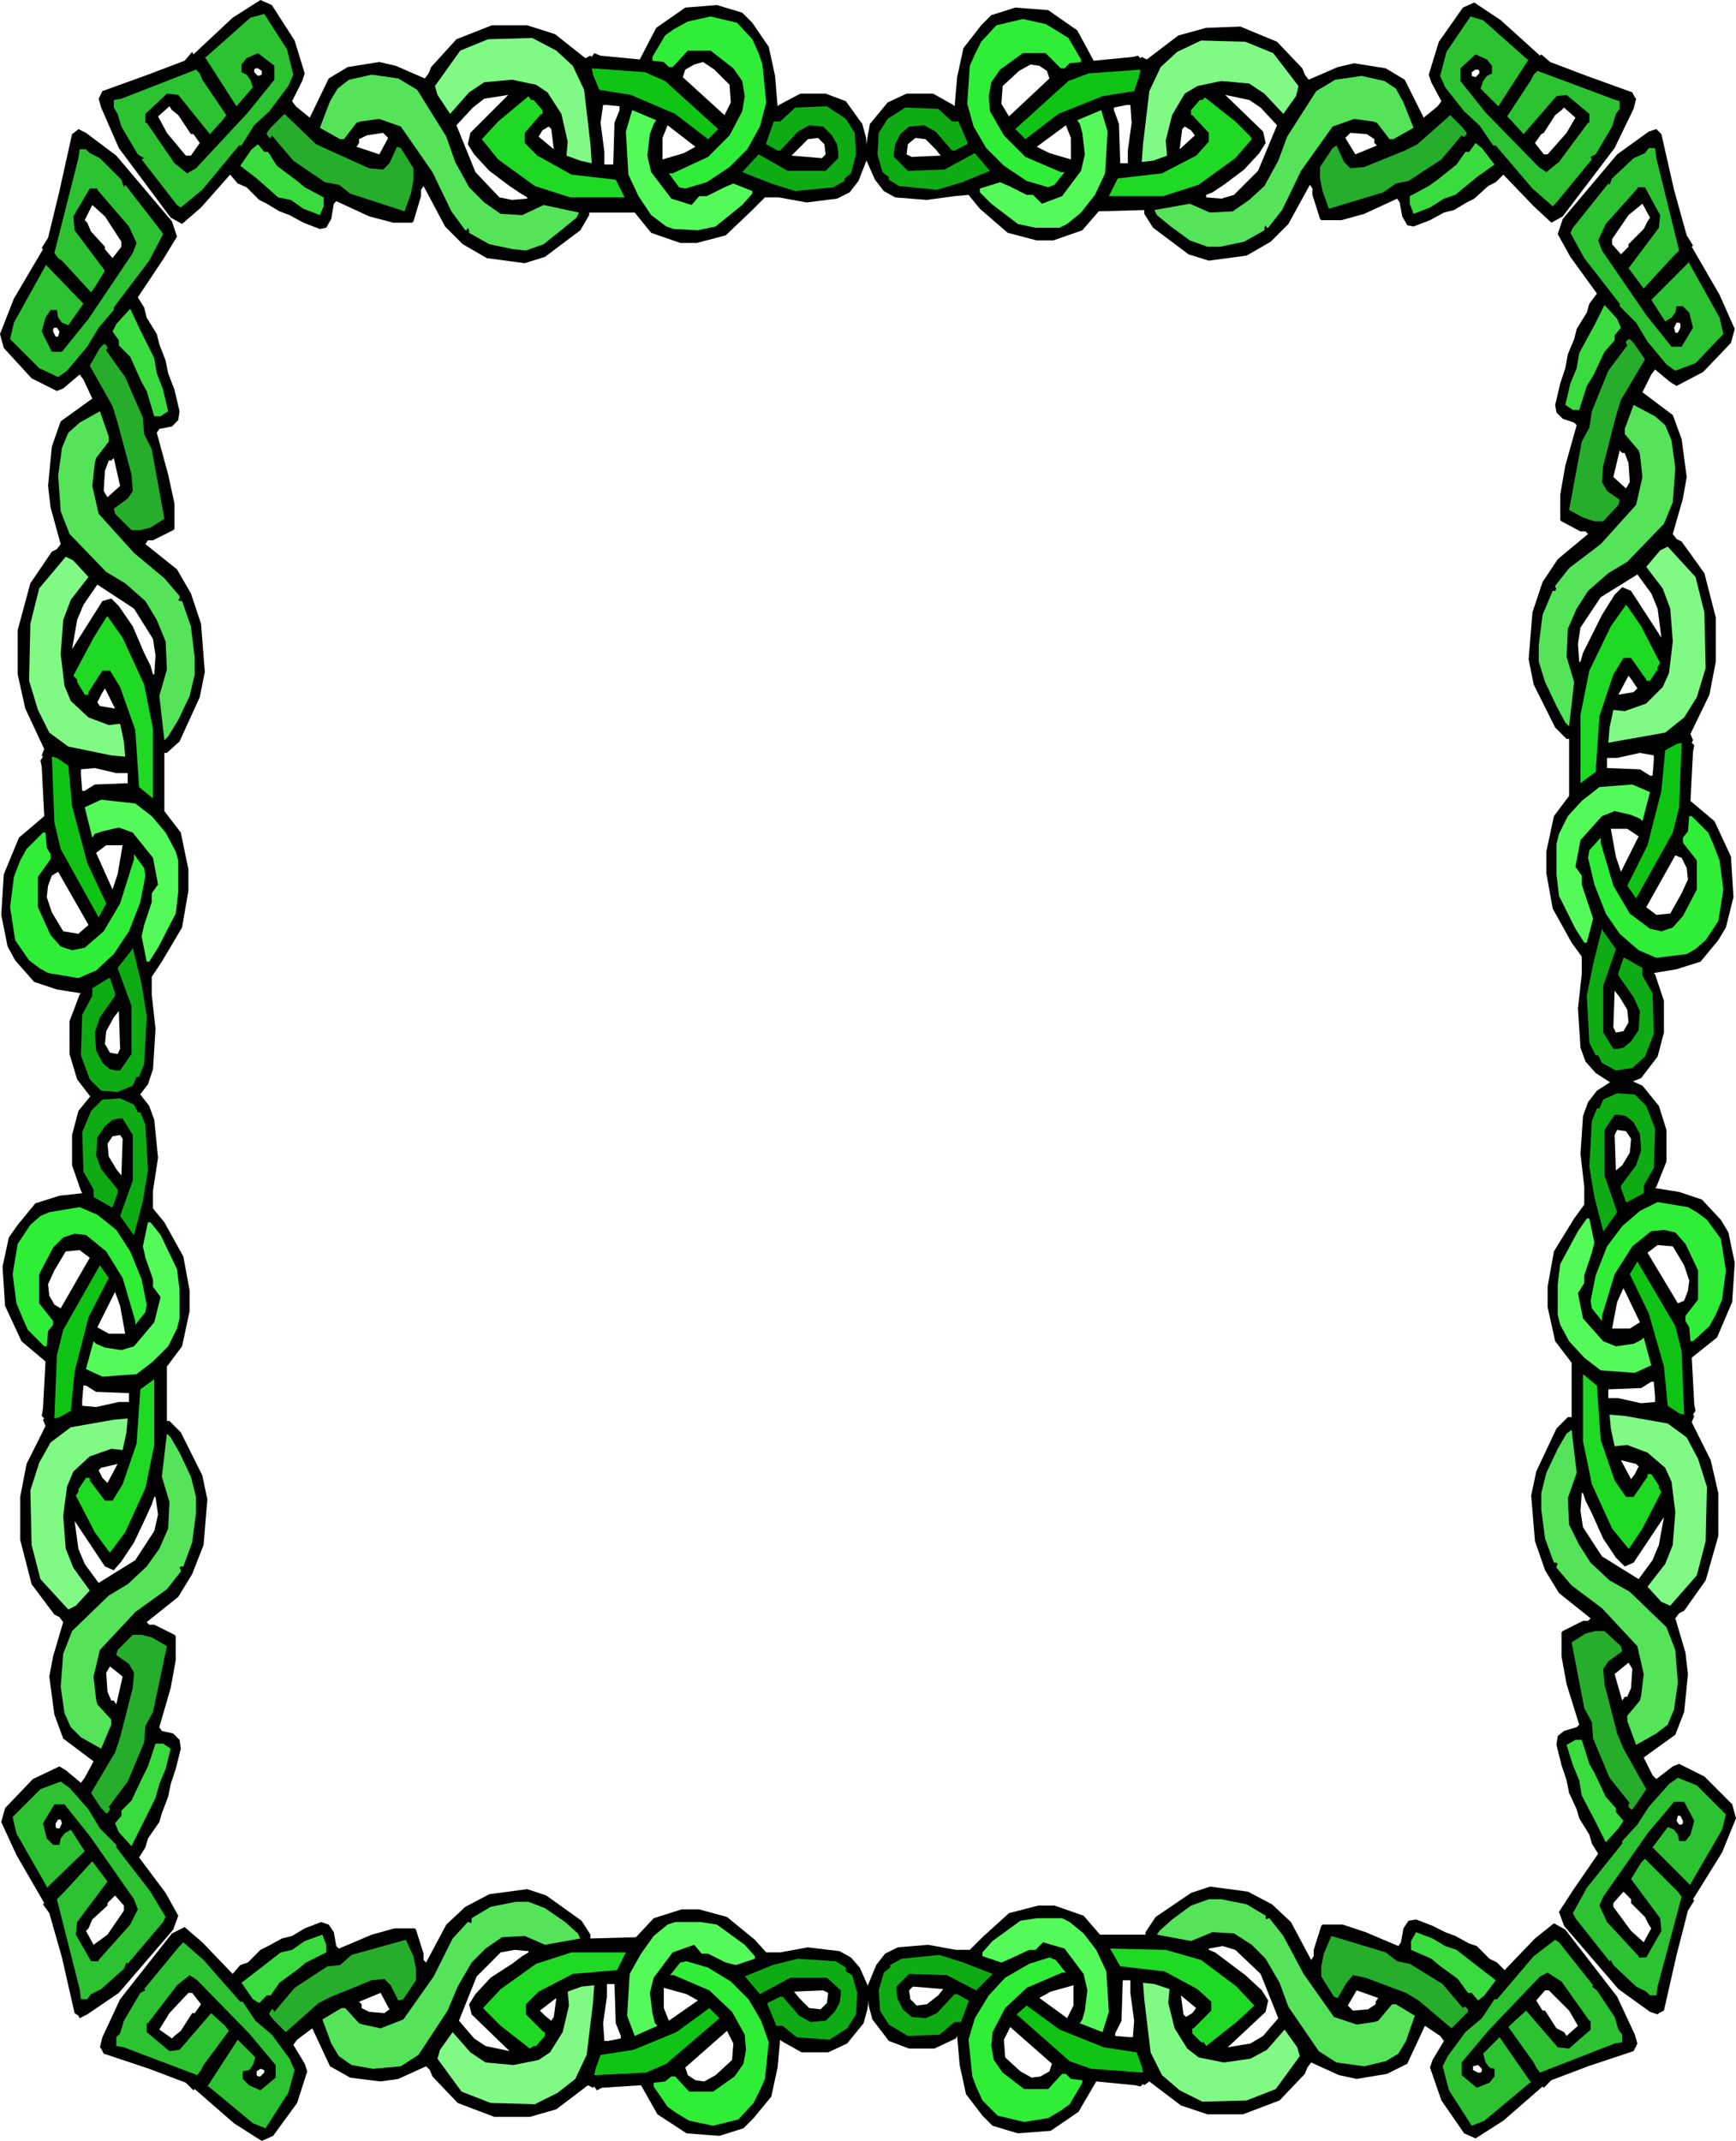 <svg xmlns="http://www.w3.org/2000/svg" fill-rule="evenodd" height="5.638in" preserveAspectRatio="none" stroke-linecap="round" viewBox="0 0 1373 1692" width="4.572in"><style>.brush1{fill:#000}.pen1{stroke:none}</style><path class="pen1 brush1" d="m683 1599-13 16-15 7h-21l-16-9-1-1-2 22-5 23-14 17-8 8-19 6-26-2-23-15-13-23-31 2-4 2-2-3-1 1-4-2-25 19-21 6h-28l-29-11-20-21-2-5-3-3-22 10-14 2-24-3-16-9-14-30-12 9-3 4 9 15 2 6-8 25-19 26-9 4-22-14-31-27-1 1-6-6-29-11-36-12-2-4-1-1 2-8 14-30 41-52 10-5 14 12 24 25 6-7 6-2 10-10 6-3 11-6 8-2 10-6 13-5 6 2 4 6 2 11 2 2 26-11 18-5h16l1 1 6 19v5l2 2 16-30 15-14 19-10 30-4 15 5 28 20 7 11v3l36-1 14-15 22-7h14l22 6 22 18 9 10h11l22-4 25 3 9 5 7 8 8 18-2 15-3 11zm-270-53-8 6-17 11-12 13-5 8 2 8 30 29-19-4-9-6-12-14 14-35 19-19 11-2 11 1v1l-5 3zm23 51-5-4-4-4 13-10-2 15-2 3zm45 16h-3l-1-14 3-21v-10h6l1 31 4 10v2l-10 2zm44-26v-16l18 5 9 5-23 16-4-10zm41 53-9 5-7-1-6-4-2-6 33-29 5 10-1 13-13 12zm83-52-9-1-8-8-4-5 23-1 4 2-1 8-5 5zm-443 53h-2l-1-1v-3l3-2 3 1v2l-3 3zm-54-50-9 14-5 4-2 2-10-7 8-13 15-16h3l7 9-5 7h-2zm140-1-6-3v-3l-2-2 17-7 7 13-4 3-12-1zM682 98l-13-18-16-6h-20l-17 9-1 1-2-24-5-23-13-19-8-8-20-6-25 2-23 16-13 25-31-3-5-2-2 3-1-1-4 2-24-19-22-7h-28l-28 11-20 22-2 5-3 4-23-10-13-3-25 4-15 9-15 31-11-9-3-4 8-16 2-6-8-26-18-28-9-4-22 14-31 29-1-2-6 7-29 11-36 13-2 4-1 2 2 7 14 32 41 55 9 5 15-13 23-26 6 7 7 3 10 10 6 3 10 6 8 3 11 6 13 5 5-1 4-7 2-12 2-2 26 12 19 5h15l1-1 6-20v-5l2-3 17 32 14 14 19 11 30 4 16-5 28-21 7-12v-2h36l13 16 23 8h13l23-6 21-20 10-10h11l22 4 24-3 10-5 7-9 7-18-1-16-3-11zm-270 55-9-6-16-12-12-13-5-8 2-9 30-30-19 3-9 7-13 14 15 37 19 20 10 2 12-1v-1l-5-3zm22-53-5 3-3 5 12 10-2-16-2-2zm46-17h-3l-2 14 3 23v10h7l1-33 4-10v-3l-10-1zm44 26v17l17-5 9-5-22-17-4 10zm41-54-9-6-7 2-7 4-2 6 33 30 5-10-1-14-12-12zm82 54-8 1-8 8-5 5 24 2 3-3-1-8-5-5zM204 54h-2l-1 1v2l3 3 3-1v-3l-3-2zm-53 52-10-15-5-4-2-3-9 8 7 13 15 18h4l7-10-5-7h-2zm139 1-6 3v3l-2 3 18 6 7-13-4-4-13 2z"/><path class="pen1 brush1" d="m690 1596 13 17 16 6h20l17-8 1-2 2 23 5 23 13 17 8 8 20 6 26-2 22-15 14-24 31 3 4 1 2-2 1 1 4-3 25 19 21 7h28l29-11 20-21 2-5 3-4 22 10 14 3 24-4 16-8 14-30 12 8 3 4-9 15-2 6 9 26 18 26 9 4 22-14 31-27 1 1 6-6 29-11 36-12 2-4 1-2-2-7-14-30-41-53-9-5-15 12-24 25-6-6-6-3-10-10-6-2-11-6-8-3-10-5-13-5-6 1-4 6-2 11-2 3-26-11-18-6h-16l-1 1-6 19v5l-2 3-16-30-15-14-19-10-30-4-15 5-28 19-8 12v2h-36l-13-15-23-8h-13l-23 6-21 19-10 10h-11l-22-4-24 2-10 5-7 9-7 17 1 15 3 11zm271-53 8 6 16 12 13 12 5 8-2 9-30 28 18-3 10-6 12-14-14-35-20-19-10-3-11 2v1l5 2zm-23 51 5-3 3-4-12-10 2 15 2 2zm-45 16h3l1-13-3-22v-10h-6l-1 32-5 10v2l11 1zm-44-25v-16l-18 5-9 5 22 16 5-10zm-42 52 9 5 7-1 7-4 2-6-33-29-5 10 1 14 12 11zm-82-52 8-1 9-7 4-5-24-2-3 3 1 7 5 5zm444 53h2l1-1v-2l-3-3-4 1v3l4 2zm53-49 9 14 6 3 2 3 9-8-7-12-16-16h-3l-7 8 5 8h2zm-140-1 6-4v-2l2-3-17-6-7 12 4 4 12-1zM688 98l14-17 15-7h21l16 9 1 1 2-23 5-23 14-18 8-8 19-6 26 2 23 16 13 24 31-3 4-1 2 2 1-1 4 2 25-19 22-6 27-1 29 12 20 21 2 5 3 4 23-10 13-3 25 4 15 9 15 30 11-9 3-4-8-15-2-6 8-26 19-27 9-4 21 14 31 28 1-1 7 6 29 11 36 13 2 4 1 1-2 8-15 31-41 54-9 5-14-13-24-25-6 6-6 3-11 10-6 3-10 6-8 2-11 6-13 5-5-1-4-7-2-11-2-3-26 12-18 5h-16l-1-1-6-19v-5l-2-3-17 31-14 14-19 11-30 4-16-5-28-21-7-11v-3l-36 1-13 15-23 8h-13l-23-6-22-19-9-11-11 1-22 3-25-2-9-5-7-9-8-18 2-15 2-11zm271 54 9-6 16-12 12-13 5-8-2-9-30-29 19 4 9 6 13 14-15 36-19 19-10 3-12-1v-2l5-2zm-22-52 5 3 3 4-12 11 2-16 2-2zm-46-17h3l1 14-3 22v10h-6l-1-31-4-11v-2l10-2zm-44 26v17l-17-5-10-5 23-17 4 10zm-41-53 9-5 7 1 6 4 2 6-32 30-6-10 1-14 13-12zm-82 53 8 1 8 8 4 5-23 1-4-2 1-8 6-5zm443-54h2l1 1v2l-3 3-3-1v-3l3-2zm54 50 9-14 5-4 2-2 9 8-7 12-15 17h-3l-7-9 5-7 2-1zm-140 1 6 4v3l2 2-17 7-8-13 4-4 13 1zM75 862l-13 16-5 19v24l7 20 1 2-18 2-19 6-14 17-7 10-5 23 2 31 13 28 19 16-2 37-1 6 2 2-1 1 2 5-15 30-5 26v34l9 35 18 24 4 2 3 4-8 27-3 16 4 30 7 19 24 18-7 13-3 4-12-10-5-3-21 10-22 23-3 11 12 26 22 38-1 1 5 7 10 35 10 44 3 2 1 2 6-3 25-17 43-50 4-11-10-18-21-28 5-8 2-7 9-13 2-7 5-13 2-10 4-12 4-16-1-7-5-5-9-2-2-3 9-31 4-22v-19l-1-1-16-8h-4l-2-2 25-20 11-18 9-23 3-36-4-19-17-34-9-9h-2v-43l12-16 6-28v-16l-5-27-15-27-9-11v-14l4-26-3-30-4-11-7-9-14-8-12 1-10 4zm45 327-5 11-9 19-10 15-6 7-7-3-24-36 3 22 5 12 11 15 29-18 15-23 3-13-2-14h-1l-2 6zm-42-27 3 6 4 4 8-15-13 3-2 2zm-13-55v4l11 1 18-4h8v-7l-26-1-8-5h-2l-1 12zm21-53h13l-4-22-4-11-14 28 9 5zm-43-50-5 11 1 9 4 7 5 3 23-40-8-6-11 1-9 15zm42-100 1 10 6 10 4 5 1-29-2-3-6 1-4 6zm-41 537v3l1 1h2l2-4-1-3h-2l-2 3zm41 65-12 11-3 7-2 2 6 11 11-8 13-19v-4l-7-8-6 6v2zm0-169 3 7h2l2 3 5-22-10-8-3 5 1 15z"/><path class="pen1 brush1" d="m74 870-13-17-6-20v-26l8-21 1-1-19-3-18-6-15-17-6-11-5-25 2-32 12-29 20-17-2-39-1-5 2-3-1-1 2-5-15-32-6-27v-35l10-37 17-25 4-2 3-4-8-29-2-17 3-31 7-20 25-18-7-15-3-4-13 11-5 2-20-10-22-24-3-11 11-28 23-39-1-1 5-8 9-37 10-45 4-3 1-1 6 3 24 18 44 52 4 12-11 18-20 30 5 8 2 8 8 13 2 8 5 13 2 10 5 13 4 17-1 7-5 5-10 2-2 3 9 33 5 23v20l-1 1-16 8h-4l-2 3 25 20 11 19 8 24 3 38-4 20-16 35-10 9h-2v46l13 17 6 29v17l-5 29-16 27-8 12v14l3 27-2 32-4 12-7 9-15 9-12-2-9-3zm45-344-5-10-9-21-11-16-6-6-7 2-24 38 4-23 5-12 11-16 29 19 15 24 2 13-1 15h-1l-2-7zm-42 29 3-6 3-5 8 16-12-2-2-3zm-13 57v-4l11-1 17 4h9v8l-26 1-8 5h-2l-1-13zm20 56h13l-4 23-4 12-13-29 8-6zm-43 53-4-12 1-9 3-8 5-3 24 42-8 7-12-2-9-15zm42 104 1-10 6-11 4-5 1 30-2 4-6-1-4-7zM42 262v-2l1-1h2l2 3-1 4h-2l-2-4zm41-67-11-12-3-7-2-2 6-12 10 9 13 20v4l-7 9-6-7v-2zm0 177 3-8h2l2-2 5 22-10 9-3-5 1-16zm1216 486 13 16 6 19v25l-8 20-1 1 19 3 18 6 15 16 6 10 5 24-2 31-12 28-20 16 2 37 1 5-2 3 1 1-2 5 15 30 6 26v34l-10 35-17 24-4 2-3 4 8 27 2 17-3 30-7 18-25 18 7 14 3 3 13-10 5-2 20 10 22 22 3 11-11 27-23 37 1 1-5 8-9 35-10 44-4 2-1 1-6-2-25-18-43-50-4-11 11-17 20-29-5-8-2-7-8-13-2-7-6-13-2-10-4-12-4-16 1-7 5-4 10-3 2-2-10-32-4-22v-19l1-1 16-8h4l2-2-25-20-11-18-8-23-3-36 4-19 16-34 9-9h3v-43l-13-17-6-27v-16l5-28 16-26 8-11v-14l-3-26 2-30 4-11 7-9 14-9 13 1 9 4zm-45 328 5 10 9 20 10 15 7 7 7-3 24-36-4 22-5 12-11 15-29-18-15-23-2-13 1-14h1l2 6zm42-27-3 6-3 4-8-15 12 3 2 2zm13-55v4l-11 1-18-4h-8v-7l26-1 8-5h2l1 12zm-20-54h-14l4-21 5-11 13 27-8 5zm43-50 4 12-1 8-3 8-5 2-24-40 8-6 12 1 9 15zm-42-100-1 11-6 10-5 4-1-28 2-4 7 1 4 6zm41 539v2l-1 1h-2l-2-3 1-4h2l2 4zm-41 65 11 11 3 6 2 3-6 11-10-9-14-19v-3l8-9 6 6v3zm0-170-3 7h-2l-2 3-6-21 11-9 3 5-1 15z"/><path class="pen1 brush1" d="m1298 852 13-17 5-19v-25l-7-21-1-1 18-3 19-6 14-17 6-10 6-24-2-32-13-28-19-16 2-39 1-5-2-2 1-2-2-5 15-31 5-26v-35l-9-35-18-25-4-2-3-4 8-28 3-17-4-30-7-19-24-18 7-14 3-4 12 10 5 3 21-11 22-23 3-11-12-27-22-38 1-1-5-8-10-36-10-44-3-3-1-1-6 2-25 18-43 51-4 12 10 18 21 29-6 8-2 7-8 13-2 8-5 12-2 11-4 12-4 17 1 6 5 5 9 3 2 2-9 32-4 23v20l1 1 15 8h4l2 2-24 20-12 18-8 24-3 37 4 20 17 34 9 9h2v45l-12 16-6 28v17l5 28 15 27 8 11v14l-3 27 2 31 4 11 8 9 14 9 12-1 10-4zm-46-336 5-10 10-20 10-16 6-6 7 3 24 37-3-23-5-12-11-15-29 18-16 24-2 13 1 14h1l2-7zm43 28-4-6-3-4-8 15 12-2 3-3zm13 57v-4l-11-2-18 4h-8v8l26 1 8 5h2l1-12zm-21 54h-13l4 22 4 12 14-28-9-6zm43 51 5-11-1-9-4-8-5-2-23 41 8 6 11-1 9-16zm-42 102-1-10-6-10-4-5-1 29 2 4 6-1 4-7zm41-549v-3l-1-1h-2l-2 4 1 4h2l2-4zm-41-66 12-12 3-6 2-3-6-11-11 9-13 19v4l7 8 6-6v-2zm0 173-3-8h-2l-2-2-5 21 10 9 3-5-1-15z"/><path class="pen1" d="m670 1603-14 9-26-2-11-9h-5l-7-17v-1l10-5h2l13 15 9 5 12-1 7-7 4-7 1-7v-3l-11-10h-29l-24 13-11-13-1-1 22-9 20-5 30 2 8 5v3l5 3 4 14-1 17-7 11zM669 94l-15-10-25 1-12 11h-5l-6 17v1l9 5h2l14-15 9-5 11 1 7 7 4 7 1 7v4l-10 10h-30l-23-13-12 13-1 1 23 9 19 6 30-3 9-5v-2l5-4 4-15-1-17-7-11zm34 1506 15 9 25-1 12-10h5l6-16v-1l-9-5h-2l-14 15-9 4-11-1-7-6-4-8-1-6v-4l10-10 30 1 23 12 12-12 1-1-23-9-19-6-30 3-9 5v2l-5 4-4 14 1 16 7 11zM702 94l14-9 26 1 11 10h5l7 16v2l-10 5h-2l-13-15-9-5-12 1-7 6-4 8-1 7v3l11 11 29-1 24-13 11 13 1 1-22 9-20 6-30-3-8-5v-2l-5-4-4-14 1-17 7-11zM72 878l-7 17 1 31 8 14v6l14 8h1l4-11v-3l-13-16-4-11 1-14 6-9 6-5 5-1h3l8 13v36l-10 28 10 14 1 1 7-27 4-24-2-36-4-10h-2l-3-6-11-5-14 1-9 9zm-1-25-7-19 1-32 8-15v-6l13-8h1l4 12v2l-12 17-4 12 1 14 5 10 6 5 5 1h3l9-13v-38l-11-30 11-14 1-2 7 29 4 25-2 38-4 10h-2l-3 7-12 5-13-1-9-9zm1231 21 7 18-1 31-8 14v6l-13 7h-1l-4-11v-2l12-16 4-12-1-13-5-9-6-5-6-1h-3l-8 12v36l10 29-10 14-1 1-7-27-4-24 2-36 4-10h2l3-7 11-5 14 1 9 9zm-1-39 7-18-1-32-8-14v-6l-14-8h-1l-4 12v2l12 17 5 11-1 15-6 9-6 5-5 1h-3l-8-13v-37l10-29-10-14-1-2-7 28-5 25 2 37 5 10h2l3 6 11 6 13-2 10-9z" style="fill:#0fab15"/><path class="pen1" d="m601 1652-5 10-12 13-20 5-19-4-10-6-7-5-11-16v-3l9-1 5-4h3l11 12h19l17-12 7-10 2-11-1-12-10-18-18-17-28-12h-3l8-10 5-1 17 5 18 11 14 14 10 17 6 17-3 29-4 9zM600 42l-5-11-12-13-21-5-18 4-11 6-7 5-10 17v3l9 1 4 4h3l12-13h18l18 14 7 10 2 12-2 12-10 19-17 17-28 13h-3l8 11 5 1 17-5 18-12 14-14 10-18 5-19-3-30-3-9zm172 1607 5 11 12 12 21 5 19-3 10-6 7-5 10-17v-2l-9-1-4-4h-3l-11 12h-19l-17-13-7-10-2-11 1-11 10-19 17-16 28-12h3l-8-10-5-2-16 5-19 11-13 14-11 18-5 17 3 29 3 8zM771 43l5-10 12-13 21-5 18 4 10 6 8 5 10 17v2l-9 1-4 4h-3l-12-12h-18l-18 13-7 10-2 11 1 12 11 19 17 17 28 12h3l-8 10-5 2-17-5-18-12-14-14-10-17-5-18 2-30 4-9zM32 961l-8 7-10 15-4 24 3 23 5 12 4 9 13 13h2l1-12 4-5v-3l-11-14v-23l11-21 8-8 9-3 9 1 16 13 13 21 10 34v3l8-10 1-6-4-20-9-22-11-17-15-12-14-6-24 4-7 3zm-1-196-8-6-11-16-4-26 3-24 5-13 5-9 13-13h2l1 12 3 5v4l-10 14v24l10 22 8 9 9 3 10-2 15-13 13-22 11-35v-4l8 11 1 6-4 21-9 23-12 18-14 13-14 6-24-4-7-4zm1311 193 8 6 11 15 4 25-3 23-5 12-5 9-13 12h-2l-1-11-3-5v-4l10-13v-23l-10-21-8-9-9-2-10 1-15 12-14 22-10 33v4l-8-10-1-6 4-20 9-23 12-16 14-12 14-7 24 4 7 4zm-1-208 8-7 10-15 4-25-3-23-5-13-4-9-13-13h-2l-1 12-4 5v4l11 14v23l-11 21-8 9-9 3-9-2-16-12-13-22-10-34v-4l-9 10-1 6 5 21 9 23 11 16 15 13 14 6 24-3 7-4z" style="fill:#30ed38"/><path class="pen1" d="m582 1553-8-2-14-7h-5l-6-7-17 6-15 20-3 12 2 16 2 8 2 2-18 8-6-16 2-33 9-16 10-14 11-9 6-2h20l13 2 22 16 8 9v2l-15 5zm-2-1408-7 3-14 7h-6l-6 7-16-5-16-21-3-13 2-17 3-8 2-3-19-8-5 17 2 34 8 17 10 15 12 9 6 2 19 1 14-3 21-17 8-9v-2l-15-6zm212 1406 7-3 15-7h5l6-6 17 5 15 20 3 13-2 16-2 7-2 3 18 7 5-16-2-32-8-17-10-13-11-9-6-3h-20l-13 2-22 16-8 9v3l15 5zm-1-1407 7 3 14 7h5l7 7 16-6 15-20 3-13-2-17-2-7-2-3 19-8 5 17-2 33-8 17-11 14-11 9-6 3h-19l-14-3-21-16-9-9v-3l16-5zM113 985l2 9 6 17v6l6 8-5 20-16 19-10 3-13-2-7-3-2-2-6 22 13 6 27-2 13-10 12-12 7-14 2-8v-23l-2-16-13-27-8-10h-2l-4 19zm-1-245 2-9 6-18v-7l5-7-4-21-16-20-11-4-13 3-6 2-2 3-6-24 13-6 27 3 13 10 11 13 8 15 2 7v25l-2 17-14 27-7 11h-2l-4-20zm1149 242-2 8-6 18v6l-5 8 4 20 16 18 10 4 14-2 6-3 2-2 6 22-13 6-27-2-13-10-12-13-7-13-2-8v-24l2-16 14-26 7-10h2l4 19zm-1-256-3-9-6-18v-7l-5-7 4-21 17-19 10-4 13 3 7 3 2 2 6-23-14-6-26 2-14 11-11 12-7 14-2 8v24l2 17 13 26 7 11h2l5-19z" style="fill:#54fa59"/><path class="pen1" d="m511 1638-41 2 1-5 4-11 26-4 34-14 26-19 8 8-42 36-16 7zM510 57l-42-3 1 5 5 12 25 4 35 15 26 20 8-8-42-38-16-7zm353 1578 41 3-1-5-4-11-26-4-35-14-26-19-8 7 42 37 17 6zM861 58l41-3-1 5-4 12-25 4-35 14-26 20-8-8 42-38 16-6zM45 1071l-2 50 4-1 9-5 3-31 11-43 16-31-7-10-29 51-5 20zm-2-421-2-52 4 1 9 6 3 32 12 45 15 32-6 11-30-54-5-21zm1287 418 2 50-4-1-9-6-3-31-12-42-15-31 6-10 30 51 5 20zm-2-430 2-51-4 1-9 5-3 32-11 43-16 32 7 10 29-52 5-20z" style="fill:#0fc414"/><path class="pen1" d="m453 1560-27 14-10 10v8l14 14h1v3l-7 8h-2l-3 2-23-18-13-13-1-1 14-15 28-20 28-9h43l-7 14-35 3zm-1-1422-27-15-10-10v-8l13-15h1v-3l-7-8h-2l-2-3-24 20-12 13-1 1 13 16 29 21 28 9h43l-7-14-35-4zm469 1420 26 14 11 10v7l-14 14h-1v4l7 7h2l2 3 24-19 13-12 1-1-14-15-28-21-28-8-44-1 8 14 35 4zm-2-1421 27-14 10-11v-7l-13-14h-1v-4l7-8h2l2-2 24 19 12 12 1 2-13 15-29 21-28 9h-43l7-14 35-4zM108 1141l-11 32-8 13h-6l-12-16v-2h-3l-6 9v2l-2 3 15 29 11 15 1 1 12-16 16-35 7-34v-52l-11 8-3 43zm-1-564-12-34-8-13h-6l-11 17v2h-3l-6-10v-2l-3-3 16-30 10-16 1-1 12 17 17 37 7 35v55l-11-9-3-45zm1159 561 11 32 9 13h6l11-16v-2h3l6 9v2l2 3-15 29-10 15-1 1-13-16-16-35-7-34v-53l11 9 3 43zm-1-572 11-33 8-13h6l12 17v1h3l6-9v-2l2-3-15-29-11-16-1-1-12 17-17 35-7 35v54l12-9 3-44z" style="fill:#1fd924"/><path class="pen1" d="m464 1624-9 19-14 11-18 9-35-1-23-9-19-26 2-7 10-14 14 16 12 8 22 2 20-4 9-6 10-16 5-21-1-11 11-4 10-1-1 14-5 41zM462 71l-9-19-13-12-19-10-35 1-22 9-20 28 2 7 10 15 15-17 12-8 22-2 19 4 9 6 11 17 5 22-1 11 11 4 9 2-1-15-5-43zm448 1551 9 18 14 12 18 9 35-1 23-9 19-26-2-7-10-14-14 16-13 7-21 3-20-4-9-7-10-16-5-20 1-11-12-4-9-1 1 13 5 42zM909 72l9-19 13-12 19-9 35 1 22 9 20 26-2 8-10 14-15-16-12-8-22-2-19 4-10 6-10 17-5 20 1 12-11 4-9 1 1-14 5-42zM56 1128l-16 12-9 16-7 22 1 43 7 27 22 24 6-3 11-12-13-18-6-15-2-26 3-23 5-12 13-12 17-6 9 1 3-14 1-11-11 1-34 6zm-2-538-15-11-9-18-7-23 1-45 7-28 21-25 6 3 12 13-14 18-6 16-2 27 3 25 5 12 14 13 16 6 9-1 3 14 1 12-11-1-34-7zm1265 535 15 11 9 17 7 22-1 43-7 27-21 24-7-3-11-12 14-18 6-15 2-26-3-24-5-11-14-12-16-6-10 1-3-14-1-11 12 1 34 6zm-2-546 15-12 10-16 7-23-1-44-7-28-22-24-6 3-11 13 13 17 6 16 2 26-3 25-5 11-13 13-17 6-9-1-3 14-1 12 11-2 34-6z" style="fill:#80fa85"/><path class="pen1" d="m415 1530-18 1-13 9-11 11-11 19-8 19-23 35-14 9-22 2-17-3-10-7-6-10-7-19 15-9h3l11 12 3 1 14 3 18-7 24-34 15-30 12-13h1l1 1 1-1v-3l15-9 20-4h10l13 5 16 11 10 9 2 4-28 5-16-7zm-2-1360-17-1-13-9-12-12-11-20-7-20-23-37-15-9-21-3-18 4-9 7-6 10-8 21 16 9h3l10-13 3-1 15-2 17 6 25 36 15 31 11 15h1l1-2 1 2v2l16 9 19 4 10 1 14-5 15-12 11-9 2-4-28-6-17 8zm546 1357 17 1 14 9 11 11 11 19 7 19 24 35 14 9 22 3 17-4 10-6 6-10 7-20-15-9h-3l-11 13-3 1-14 2-18-6-24-34-16-30-11-14h-1l-1 1-1-1v-2l-15-9-20-4h-10l-14 5-15 11-10 9-2 3 27 5 17-7zm-2-1359 18-1 13-9 12-11 11-20 7-19 23-36 15-9 21-3 18 4 9 6 6 11 8 20-16 9h-3l-10-13-3-1-15-2-17 6-25 35-15 31-11 14h-1l-1-2-1 2v2l-16 9-19 4h-10l-14-5-15-11-11-9-2-4 28-5 16 7zM134 1187l-1 21-7 16-10 14-15 14-15 9-29 28-7 18-2 26 3 21 5 11 8 8 16 9 8-19v-4l-11-12-1-4-2-18 5-21 28-30 25-18 11-14v-1l-1-2 1-1h2l7-19 3-23v-13l-4-16-9-19-7-12-3-3-4 34 6 20zm-2-658-1-22-7-17-9-15-16-14-15-9-29-30-7-18-2-28 3-22 5-12 9-8 16-9 7 20v4l-10 13-1 4-2 18 5 22 28 31 24 20 12 14v2l-1 1 1 1h2l7 20 3 25v13l-4 17-9 19-8 13-3 3-4-35 6-21zm1108 655 1 21 8 16 9 14 15 14 16 9 29 28 7 18 2 26-3 21-5 12-9 7-16 9-7-19v-4l10-12 1-4 2-17-5-22-28-30-24-18-12-14v-1l1-2-1-1h-2l-7-19-3-23v-13l4-16 9-19 7-12 4-3 4 34-7 20zm-1-665 1-22 7-16 9-14 16-14 15-9 29-30 7-17 2-27-3-22-5-12-8-7-17-9-7 19v4l11 13 1 3 2 18-5 22-28 31-25 19-11 14v1l1 1-1 2h-2l-8 19-3 24v13l5 16 9 19 7 13 3 3 4-35-6-20z" style="fill:#54e359"/><path class="pen1" d="m319 1580-4 1-6-12-5-5-10 1-32 13-10 5-26 23-10-10-3-4v-1l2-3h1l1 2 16-19 26-17 10-1 9-8 43-12 6 13 2 10v9l-10 15zm-2-1463-3-1-6 13-5 5-11-1-31-14-11-5-25-24-11 11-3 4v1l2 3h1l1-2 17 20 25 17 11 2 9 7 43 14 5-14 2-11v-9l-10-16zm738 1461 3 1 7-12 5-6 10 2 32 12 10 6 26 22 10-10 3-3v-2l-2-2h-1l-1 1-16-19-26-16-10-2-9-7-43-13-6 14-2 10v8l10 16zm-1-1461 3-2 6 13 5 5 11-1 32-13 10-5 26-23 10 10 3 4v1l-2 2h-1l-1-1-16 19-26 17-10 2-10 7-43 13-5-14-2-10v-9l10-15zM93 1304l-1 4 10 7 4 7-1 12-10 39-4 12-19 32 8 12 4 4h1l2-3v-1l-1-1 15-20 13-31 1-13 6-11 11-52-12-7-8-2h-7l-12 12zm-2-898-1-4 11-8 4-6-1-13-11-41-4-13-18-32 8-14 3-3h1l2 2v1l-1 2 15 21 14 32 1 13 6 12 10 55-11 7-8 2h-7l-13-13zm1191 895 1 4-11 8-4 6 1 12 10 39 5 12 18 32-8 12-3 4h-1l-2-2v-2l1-1-16-20-13-31-1-13-6-11-10-52 11-7 8-2h7l13 12zm-2-902 1-4-10-7-4-7 1-13 10-39 4-13 19-32-9-13-3-3h-1l-2 2v1l1 2-15 20-13 32-2 13-6 11-10 54 11 6 9 3h7l12-13z" style="fill:#26ad2b"/><path class="pen1" d="m242 1551-6 5-15 11-7 10h-3l-6 6-5-3-9-13 13-10 18-14 9-2 10-7 14-5 3 8v6l-16 8zm-1-1403-6-5-16-12-7-11h-3l-5-6-5 4-9 13 13 10 17 15 10 2 10 7 13 5 3-7v-7l-15-8zm891 1400 6 5 15 11 8 11h3l5 6 5-4 9-12-13-10-18-14-9-3-10-6-13-5-4 7v7l16 7zm-2-1401 7-5 15-12 7-10h3l5-7 5 4 10 13-14 10-17 14-9 3-11 7-13 5-3-8v-6l15-8zM117 1396l-4 8-9 19-8 8v4l-5 6 3 7 10 11 8-16 11-22 3-11 5-12 4-16-6-4h-6l-6 18zm-1-1087-4-7-9-20-9-9v-4l-5-7 3-6 11-12 8 17 11 22 2 12 5 13 4 17-6 4h-5l-6-20zm1141 1085 4 7 9 19 8 9v3l6 7-4 6-10 11-8-16-11-21-2-12-5-12-5-16 7-4h5l6 19zm-2-1089 5-8 9-19 8-9v-4l5-6-3-7-10-11-8 16-12 22-2 12-5 12-4 17 6 4h5l6-19z" style="fill:#3adb3f"/><path class="pen1" d="m210 1682-10-4-35-29h-1l24-37 14 14-2 6-3 4-5 1v6l5 5 9 4 12-10v-10l-21-25-41-42-6-4-10 8-23 30h-1v7l18 15 8-1 25-29 11 10 3 4-20 27-2 4-3 4-58-22-6-1v-7l3-3 3-10 13-22 4-2-1-1 28-34 3-3 16 14 29 33h2l10 15 13 11 14 19 4 9-5 18-18 28zM209 11l-11 3-35 31h-1l25 39 13-15-2-6-3-4-4-2v-6l4-5 9-4 13 10v11l-21 26-41 44-7 4-10-8-22-32h-1v-7l17-16 9 1 25 31 10-11 3-4-19-28-2-5-3-3-59 23-6 1v6l3 5 3 10 13 22 5 3-2 1 28 36 3 2 17-14 29-35h2l10-16 12-11 15-20 4-9-5-20-18-28zm955 1669 10-4 36-30h1l-25-36-13 13 2 7 3 4 4 1v6l-4 5-10 4-12-10v-10l21-25 41-43 6-3 11 7 22 31h1v7l-17 15-9-1-25-29-11 10-3 3 20 28 2 4 3 4 59-23 6-1v-6l-3-4-3-10-14-21-4-3 1-1-27-34-3-2-17 13-29 34h-2l-10 15-13 11-14 19-4 8 5 19 18 28zm-1-1667 10 3 35 31h1l-24 37-14-14 2-6 3-4 4-2v-6l-4-5-9-4-12 11v10l20 25 42 43 6 4 10-8 23-31h1v-7l-18-15-8 1-26 30-10-11-3-3 19-29 2-4 3-3 59 22 6 2v6l-3 4-3 10-13 22-4 2 1 2-28 34-3 3-16-14-29-34h-2l-11-16-12-11-15-19-4-9 5-19 19-28zM10 1436l3 13 24 42v1l30-29-11-17-5 3-3 4-1 5h-5l-5-5-3-12 9-15h8l20 25 35 50 3 8-6 12-25 28v1h-6l-12-21 1-10 24-32-9-12-3-4-22 24-3 3-3 3 18 71 1 8h5l3-4 8-4 18-16 2-5 1 1 28-33 2-4-12-20-27-35v-2l-13-13-9-15-15-17-7-5-16 6-22 22zM8 268l3-13 25-45v-1l30 31-12 17-5-2-3-4-1-6h-5l-4 6-3 11 8 16h8l21-26 35-52 3-8-6-13-25-29v-1h-6l-13 22 1 11 24 32-8 13-3 4-23-25-3-2-3-4 19-75 1-7h5l3 3 8 4 17 17 2 6 1-2 28 36 2 3-11 21-28 37v2l-12 14-9 15-16 19-7 5-15-7-23-23zm1357 1166-3 12-25 43v1l-30-30 12-16 5 2 3 4 1 5h5l4-5 3-11-8-15h-8l-21 25-35 50-3 7 6 13 25 27v1h6l12-21-1-10-23-31 8-13 3-3 23 23 3 3 3 4-19 71-1 7h-5l-3-3-8-4-18-17-2-4-1 1-27-34-2-4 11-20 28-35v-2l12-13 9-14 16-18 7-5 15 6 23 23zm-2-1170-3-13-24-43v-1l-30 30 11 17 5-3 3-4 1-5h5l5 5 3 12-9 15h-8l-20-25-35-51-3-8 6-13 25-28v-1h6l12 22-1 10-24 32 9 12 3 4 22-24 3-3 3-3-18-73-1-8h-5l-3 4-9 4-17 16-2 5-1-1-28 35-2 4 11 20 28 36v2l13 13 9 15 15 18 7 5 16-6 22-23z" style="fill:#2cc231"/></svg>
